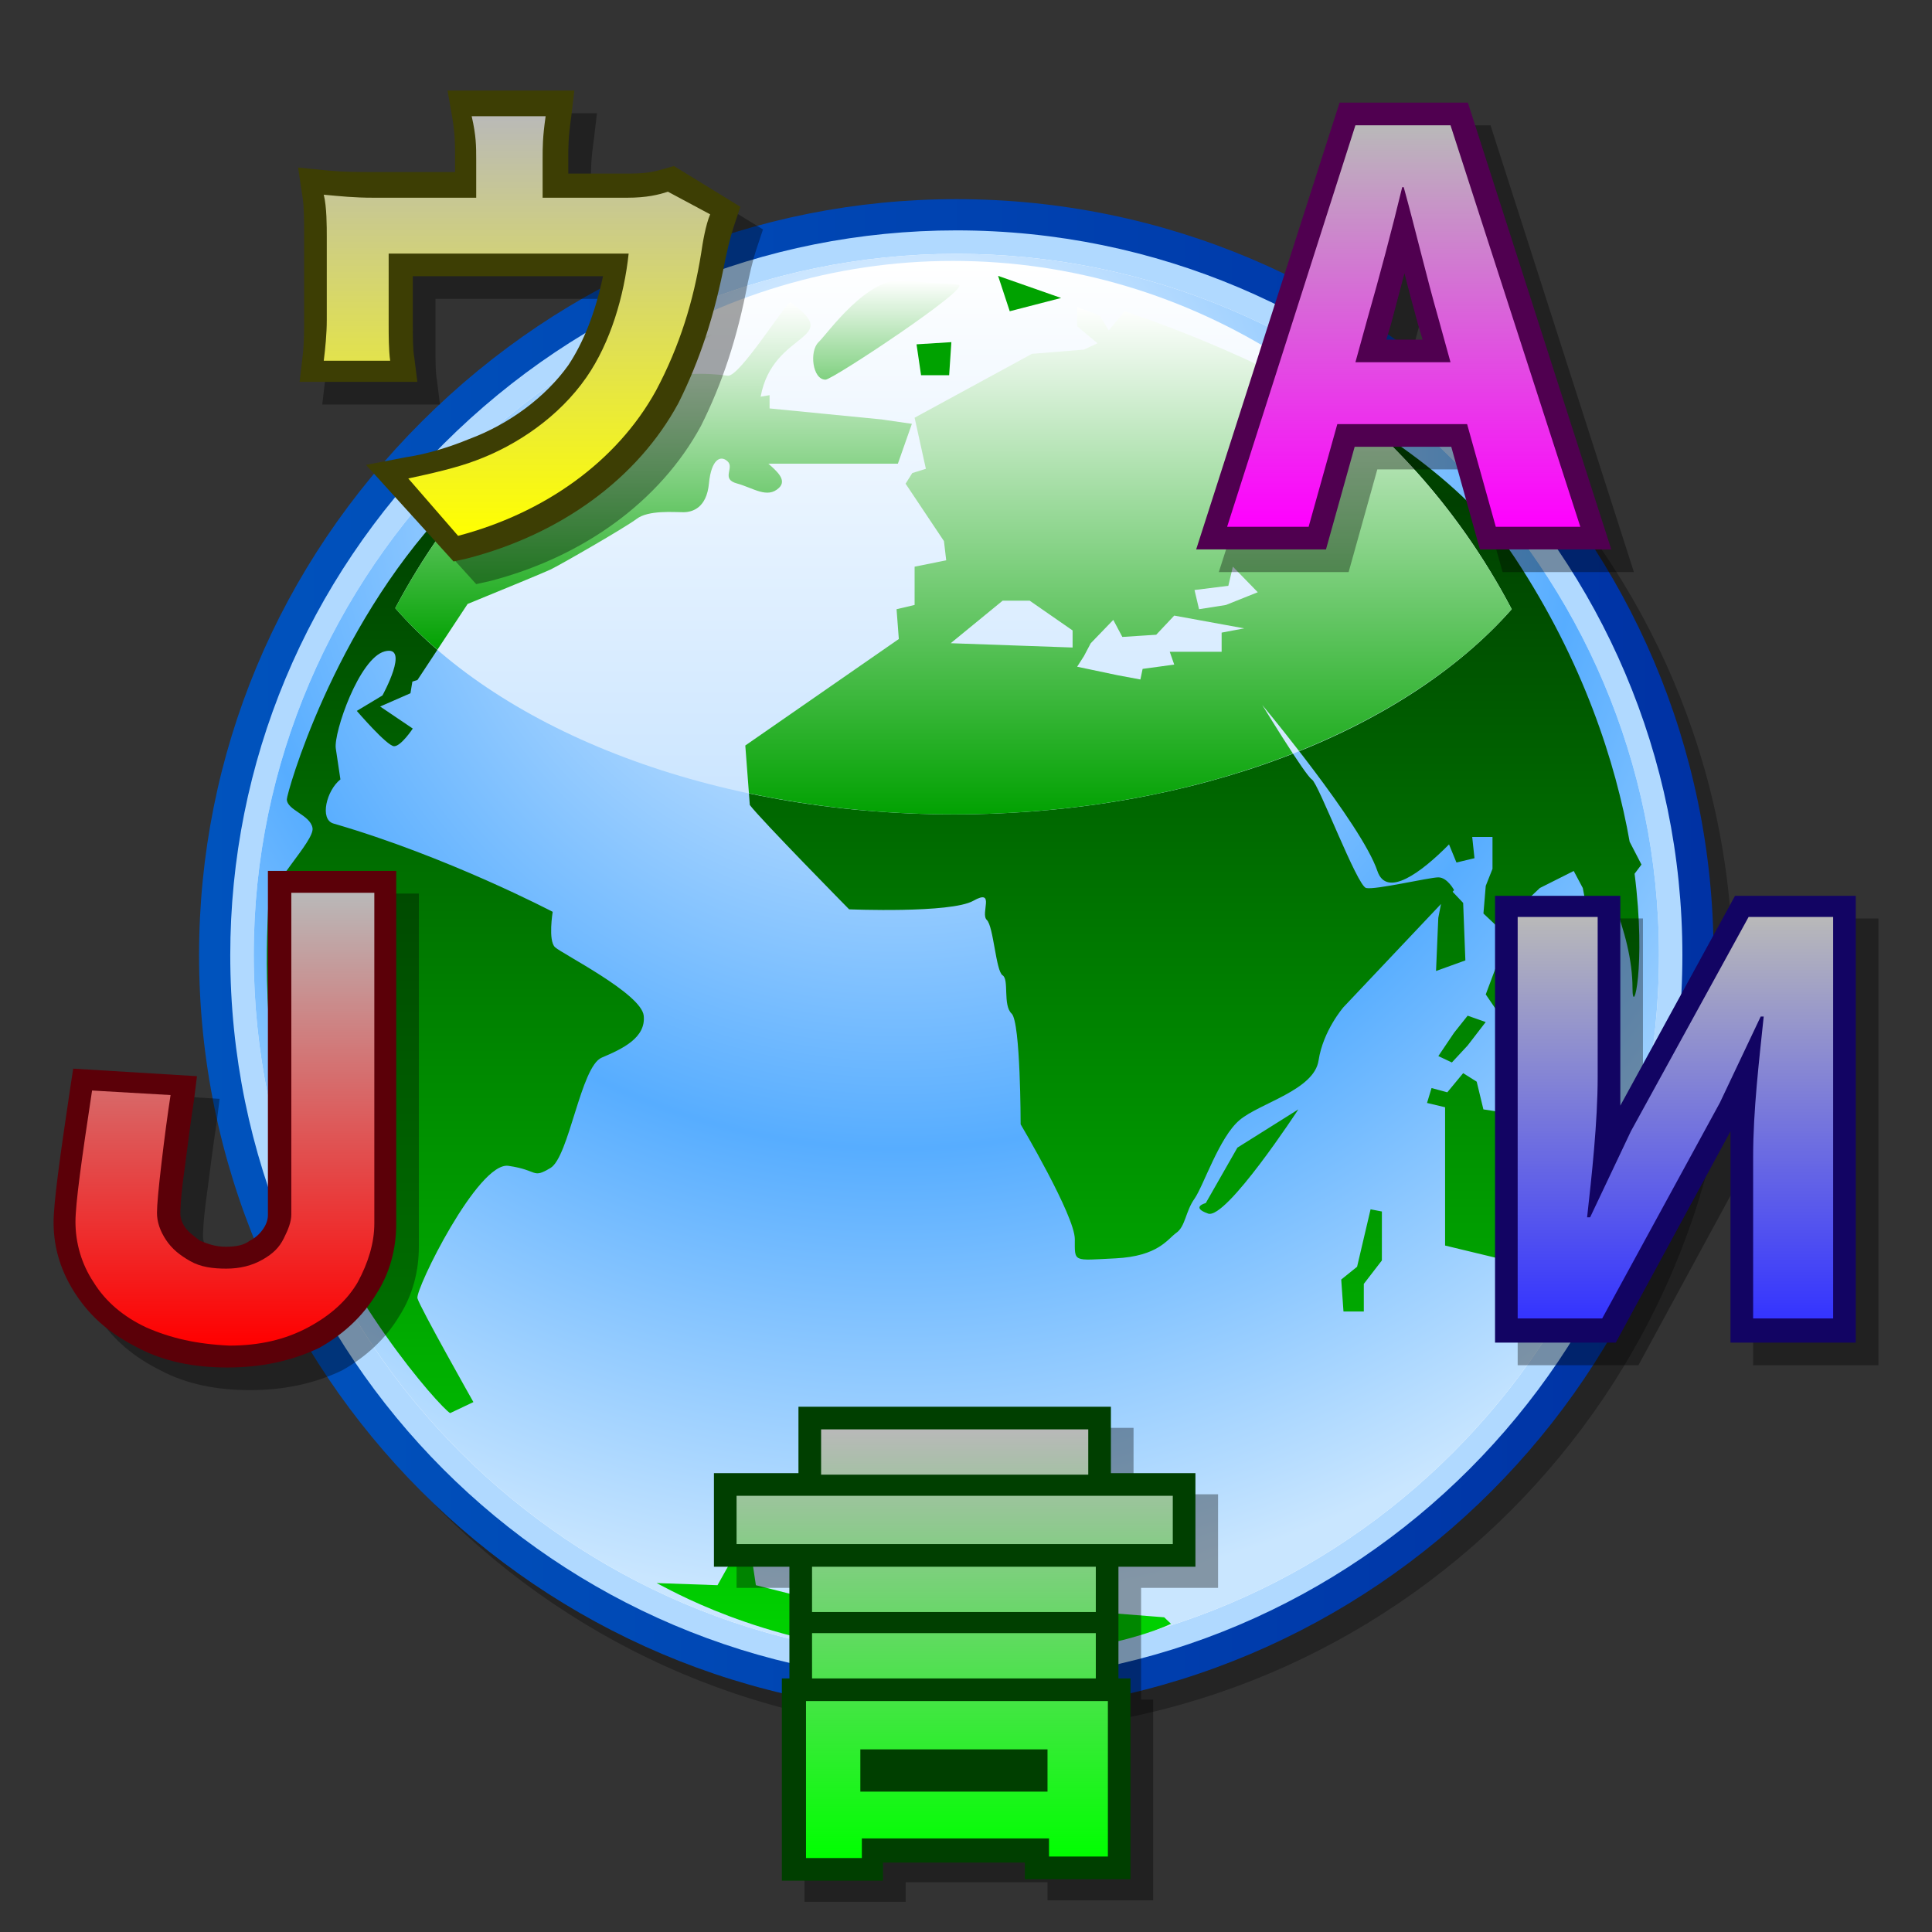 <?xml version="1.0" encoding="UTF-8" standalone="no"?>
<svg
   xmlns:dc="http://purl.org/dc/elements/1.1/"
   xmlns:cc="http://creativecommons.org/ns#"
   xmlns:rdf="http://www.w3.org/1999/02/22-rdf-syntax-ns#"
   xmlns:svg="http://www.w3.org/2000/svg"
   xmlns="http://www.w3.org/2000/svg"
   xmlns:xlink="http://www.w3.org/1999/xlink"
   xmlns:sodipodi="http://sodipodi.sourceforge.net/DTD/sodipodi-0.dtd"
   xmlns:inkscape="http://www.inkscape.org/namespaces/inkscape"
   height="128"
   width="128"
   version="1.0"
   viewBox="0 0 256 256"
   id="svg3826"
   inkscape:version="0.48.5 r10040"
   sodipodi:docname="Globe_of_letters_modcom_3.svg">
  <rect x="0" y="0" width="256" height="256" fill="#333333" stroke="none"/>
  <sodipodi:namedview
     pagecolor="#ffffff"
     bordercolor="#666666"
     borderopacity="1"
     objecttolerance="10"
     gridtolerance="10"
     guidetolerance="10"
     inkscape:pageopacity="0"
     inkscape:pageshadow="2"
     inkscape:window-width="1600"
     inkscape:window-height="838"
     id="namedview3964"
     showgrid="false"
     inkscape:zoom="4"
     inkscape:cx="-2.3537751"
     inkscape:cy="67.940476"
     inkscape:window-x="-8"
     inkscape:window-y="-8"
     inkscape:window-maximized="1"
     inkscape:current-layer="svg3826" />
  <defs
     id="defs3828">
    <linearGradient
       id="b"
       y2="158.07"
       gradientUnits="userSpaceOnUse"
       x2="141.27"
       gradientTransform="matrix(1.68,0,0,1.68,-86.7,-86.7)"
       y1="70.428"
       x1="141.27">
      <stop
         stop-color="#FFF"
         offset="0"
         id="stop3831" />
      <stop
         stop-color="#00a200"
         offset="1"
         id="stop3833" />
    </linearGradient>
    <linearGradient
       id="a"
       y2="158.07"
       gradientUnits="userSpaceOnUse"
       y1="70.428"
       gradientTransform="matrix(1.68,0,0,1.68,-86.7,-86.7)"
       x2="141.27"
       x1="141.27">
      <stop
         stop-color="#FFF"
         offset="0"
         id="stop3836" />
      <stop
         stop-color="#00a100"
         offset="0.5"
         id="stop3838" />
      <stop
         stop-color="#000"
         offset="1"
         id="stop3840" />
    </linearGradient>
    <linearGradient
       id="c"
       y2="397.34"
       gradientUnits="userSpaceOnUse"
       x2="12.991"
       gradientTransform="matrix(2.573,0,0,-2.573,207.924,1307.73)"
       y1="397.34"
       x1="-117">
      <stop
         stop-color="#0053BD"
         offset="0"
         id="stop3843" />
      <stop
         stop-color="#0032A4"
         offset="1"
         id="stop3845" />
    </linearGradient>
    <radialGradient
       id="d"
       gradientUnits="userSpaceOnUse"
       cy="439.63"
       cx="-57.022"
       gradientTransform="matrix(2.573,0,0,-2.573,207.924,1307.73)"
       r="98">
      <stop
         stop-color="#FFF"
         offset="0"
         id="stop3848" />
      <stop
         stop-color="#57ADFF"
         offset="0.6"
         id="stop3850" />
      <stop
         stop-color="#C9E6FF"
         offset="1"
         id="stop3852" />
    </radialGradient>
    <linearGradient
       id="e"
       y2="183.37"
       gradientUnits="userSpaceOnUse"
       x2="127.66"
       gradientTransform="matrix(2.573,0,0,2.573,-251.365,-39.26)"
       y1="63.215"
       x1="127.66">
      <stop
         stop-color="#006a00"
         offset="0"
         id="stop3855" />
      <stop
         stop-color="#004000"
         offset="0.2"
         id="stop3857" />
      <stop
         stop-color="#00d000"
         offset="1"
         id="stop3859" />
    </linearGradient>
    <linearGradient
       id="f"
       y2="361.42"
       gradientUnits="userSpaceOnUse"
       x2="-52.251"
       gradientTransform="matrix(2.573,0,0,-2.573,207.924,1307.73)"
       y1="457.03"
       x1="-52.251">
      <stop
         stop-color="#FFF"
         offset="0"
         id="stop3862" />
      <stop
         stop-color="#94CAFF"
         offset="1"
         id="stop3864" />
    </linearGradient>
    <linearGradient
       id="g"
       y2="158.07"
       xlink:href="#a"
       gradientUnits="userSpaceOnUse"
       x2="141.27"
       gradientTransform="matrix(2.573,0,0,2.573,-251.365,-39.26)"
       y1="70.428"
       x1="141.27" />
    <linearGradient
       id="h"
       y2="130.03"
       xlink:href="#a"
       gradientUnits="userSpaceOnUse"
       x2="100.51"
       gradientTransform="matrix(2.573,0,0,2.573,-251.365,-39.26)"
       y1="70.033"
       x1="100.51" />
    <linearGradient
       id="i"
       y2="85.32"
       xlink:href="#b"
       gradientUnits="userSpaceOnUse"
       x2="120.48"
       gradientTransform="matrix(2.573,0,0,2.573,-251.365,-39.26)"
       y1="68.117"
       x1="120.48" />
    <linearGradient
       id="j"
       y2="79.161"
       xlink:href="#b"
       gradientUnits="userSpaceOnUse"
       x2="124.57"
       y1="73.444"
       x1="124.57" />
    <linearGradient
       id="k"
       y2="73.865"
       xlink:href="#b"
       gradientUnits="userSpaceOnUse"
       x2="132.78"
       y1="67.756"
       x1="132.78" />
    <linearGradient
       id="l"
       y2="323.36"
       gradientUnits="userSpaceOnUse"
       x2="258.77"
       gradientTransform="translate(5.58,-12.832)"
       y1="408.7"
       x1="258.77">
      <stop
         stop-color="#3434ff"
         offset="0"
         id="stop3872" />
      <stop
         stop-color="#b9b9b9"
         offset="1"
         id="stop3874" />
    </linearGradient>
    <linearGradient
       id="m"
       y2="85.792"
       gradientUnits="userSpaceOnUse"
       x2="-60.735"
       gradientTransform="translate(2.16,-1.33)"
       y1="171.13"
       x1="-60.735">
      <stop
         stop-color="#ffff01"
         offset="0"
         id="stop3877" />
      <stop
         stop-color="#b9b9b9"
         offset="1"
         id="stop3879" />
    </linearGradient>
    <linearGradient
       id="n"
       y2="298.71"
       gradientUnits="userSpaceOnUse"
       x2="-105.42"
       y1="384.04"
       x1="-105.42">
      <stop
         stop-color="red"
         offset="0"
         id="stop3882" />
      <stop
         stop-color="#b9b9b9"
         offset="1"
         id="stop3884" />
    </linearGradient>
    <linearGradient
       id="o"
       y2="408.7"
       gradientUnits="userSpaceOnUse"
       x2="32.595"
       gradientTransform="translate(-3.45,-0.43)"
       y1="494.61"
       x1="32.595">
      <stop
         stop-color="lime"
         offset="0"
         id="stop3887" />
      <stop
         stop-color="#b9b9b9"
         offset="1"
         id="stop3889" />
    </linearGradient>
    <linearGradient
       id="p"
       y2="99.849"
       gradientUnits="userSpaceOnUse"
       x2="230.67"
       gradientTransform="translate(1.59,1.61)"
       y1="171.13"
       x1="230.67">
      <stop
         stop-color="#F0F"
         offset="0"
         id="stop3892" />
      <stop
         stop-color="#b9b9b9"
         offset="1"
         id="stop3894" />
    </linearGradient>
    <linearGradient
       inkscape:collect="always"
       xlink:href="#c"
       id="linearGradient4142"
       gradientUnits="userSpaceOnUse"
       gradientTransform="matrix(2.573,0,0,-2.573,207.924,1307.73)"
       x1="-117"
       y1="397.34"
       x2="12.991"
       y2="397.34" />
    <radialGradient
       inkscape:collect="always"
       xlink:href="#d"
       id="radialGradient4144"
       gradientUnits="userSpaceOnUse"
       gradientTransform="matrix(2.573,0,0,-2.573,207.924,1307.73)"
       cx="-57.022"
       cy="439.63"
       r="98" />
    <linearGradient
       inkscape:collect="always"
       xlink:href="#e"
       id="linearGradient4146"
       gradientUnits="userSpaceOnUse"
       gradientTransform="matrix(2.573,0,0,2.573,-251.365,-39.26)"
       x1="127.66"
       y1="63.215"
       x2="127.66"
       y2="183.37" />
    <linearGradient
       inkscape:collect="always"
       xlink:href="#f"
       id="linearGradient4148"
       gradientUnits="userSpaceOnUse"
       gradientTransform="matrix(2.573,0,0,-2.573,207.924,1307.73)"
       x1="-52.251"
       y1="457.03"
       x2="-52.251"
       y2="361.42" />
    <linearGradient
       inkscape:collect="always"
       xlink:href="#a"
       id="linearGradient4150"
       gradientUnits="userSpaceOnUse"
       gradientTransform="matrix(2.573,0,0,2.573,-251.365,-39.26)"
       x1="141.27"
       y1="70.428"
       x2="141.27"
       y2="158.07" />
    <linearGradient
       inkscape:collect="always"
       xlink:href="#a"
       id="linearGradient4152"
       gradientUnits="userSpaceOnUse"
       gradientTransform="matrix(2.573,0,0,2.573,-251.365,-39.26)"
       x1="100.51"
       y1="70.033"
       x2="100.51"
       y2="130.03" />
    <linearGradient
       inkscape:collect="always"
       xlink:href="#b"
       id="linearGradient4154"
       gradientUnits="userSpaceOnUse"
       gradientTransform="matrix(2.573,0,0,2.573,-251.365,-39.26)"
       x1="120.48"
       y1="68.117"
       x2="120.48"
       y2="85.32" />
    <linearGradient
       inkscape:collect="always"
       xlink:href="#b"
       id="linearGradient4156"
       gradientUnits="userSpaceOnUse"
       x1="124.57"
       y1="73.444"
       x2="124.57"
       y2="79.161" />
    <linearGradient
       inkscape:collect="always"
       xlink:href="#b"
       id="linearGradient4158"
       gradientUnits="userSpaceOnUse"
       x1="132.78"
       y1="67.756"
       x2="132.78"
       y2="73.865" />
    <linearGradient
       id="SVGID_10_"
       gradientUnits="userSpaceOnUse"
       x1="-414.994"
       y1="357.299"
       x2="-414.994"
       y2="329.973">
      <stop
         offset="0"
         style="stop-color:#FFFF01"
         id="stop4053" />
      <stop
         offset="1"
         style="stop-color:#B9B9B9"
         id="stop4055" />
    </linearGradient>
    <linearGradient
       id="SVGID_14_"
       gradientUnits="userSpaceOnUse"
       x1="-354.218"
       y1="356.132"
       x2="-354.218"
       y2="329.64">
      <stop
         offset="0"
         style="stop-color:#FF00FF"
         id="stop4097" />
      <stop
         offset="1"
         style="stop-color:#B9B9B9"
         id="stop4099" />
    </linearGradient>
    <linearGradient
       id="SVGID_11_"
       gradientUnits="userSpaceOnUse"
       x1="-340.118"
       y1="409.578"
       x2="-340.118"
       y2="386.029">
      <stop
         offset="0"
         style="stop-color:#3434FF"
         id="stop4064" />
      <stop
         offset="1"
         style="stop-color:#B9B9B9"
         id="stop4066" />
    </linearGradient>
    <linearGradient
       y2="386.029"
       x2="-340.118"
       y1="409.578"
       x1="-340.118"
       gradientUnits="userSpaceOnUse"
       id="linearGradient4272"
       xlink:href="#SVGID_11_"
       inkscape:collect="always" />
    <linearGradient
       id="SVGID_13_"
       gradientUnits="userSpaceOnUse"
       x1="-384.756"
       y1="443.455"
       x2="-384.756"
       y2="415.682">
      <stop
         offset="0"
         style="stop-color:#00FF00"
         id="stop4086" />
      <stop
         offset="1"
         style="stop-color:#B9B9B9"
         id="stop4088" />
    </linearGradient>
    <linearGradient
       id="SVGID_12_"
       gradientUnits="userSpaceOnUse"
       x1="-429.028"
       y1="417.801"
       x2="-429.028"
       y2="387.466">
      <stop
         offset="0"
         style="stop-color:#FF0000"
         id="stop4075" />
      <stop
         offset="1"
         style="stop-color:#B9B9B9"
         id="stop4077" />
    </linearGradient>
    <linearGradient
       gradientTransform="matrix(2,0,0,2,929.2,-643.2)"
       id="SVGID_14_-1"
       gradientUnits="userSpaceOnUse"
       x1="-380.819"
       y1="409.579"
       x2="-380.819"
       y2="383.086">
      <stop
         offset="0"
         style="stop-color:#3434FF"
         id="stop3362" />
      <stop
         offset="1"
         style="stop-color:#B9B9B9"
         id="stop3364" />
    </linearGradient>
    <linearGradient
       id="SVGID_1_"
       gradientUnits="userSpaceOnUse"
       x1="-858.906"
       y1="1389.228"
       x2="-728.914"
       y2="1389.228"
       gradientTransform="matrix(0.772,0,0,0.772,-200.947,-354.096)">
      <stop
         offset="0"
         style="stop-color:#0053BD"
         id="stop6089" />
      <stop
         offset="1"
         style="stop-color:#0032A4"
         id="stop6091" />
    </linearGradient>
    <radialGradient
       id="SVGID_2_"
       cx="-758.936"
       cy="1318.76"
       r="98"
       gradientTransform="matrix(0.772,0,0,0.772,-200.947,-354.096)"
       gradientUnits="userSpaceOnUse">
      <stop
         offset="0"
         style="stop-color:#FFFFFF"
         id="stop6100" />
      <stop
         offset="0.6"
         style="stop-color:#57ADFF"
         id="stop6102" />
      <stop
         offset="1"
         style="stop-color:#C9E6FF"
         id="stop6104" />
    </radialGradient>
    <linearGradient
       id="SVGID_3_"
       gradientUnits="userSpaceOnUse"
       x1="-453.387"
       y1="568.565"
       x2="-453.387"
       y2="448.41"
       gradientTransform="matrix(0.772,0,0,-0.772,-430.591,1076.145)">
      <stop
         offset="0"
         style="stop-color:#006A00"
         id="stop6109" />
      <stop
         offset="0.2"
         style="stop-color:#004000"
         id="stop6111" />
      <stop
         offset="1"
         style="stop-color:#00D000"
         id="stop6113" />
    </linearGradient>
    <linearGradient
       id="SVGID_4_"
       gradientUnits="userSpaceOnUse"
       x1="-750.984"
       y1="1289.746"
       x2="-750.984"
       y2="1385.356"
       gradientTransform="matrix(0.772,0,0,0.772,-200.947,-354.096)">
      <stop
         offset="0"
         style="stop-color:#FFFFFF"
         id="stop6118" />
      <stop
         offset="1"
         style="stop-color:#94CAFF"
         id="stop6120" />
    </linearGradient>
    <linearGradient
       id="SVGID_5_"
       gradientUnits="userSpaceOnUse"
       x1="-428.443"
       y1="556.544"
       x2="-428.443"
       y2="468.902"
       gradientTransform="matrix(0.772,0,0,-0.772,-430.591,1076.145)">
      <stop
         offset="0"
         style="stop-color:#FFFFFF"
         id="stop6125" />
      <stop
         offset="0.5"
         style="stop-color:#00A100"
         id="stop6127" />
      <stop
         offset="1"
         style="stop-color:#000000"
         id="stop6129" />
    </linearGradient>
    <linearGradient
       id="SVGID_6_"
       gradientUnits="userSpaceOnUse"
       x1="-496.382"
       y1="557.2"
       x2="-496.382"
       y2="497.203"
       gradientTransform="matrix(0.772,0,0,-0.772,-430.591,1076.145)">
      <stop
         offset="0"
         style="stop-color:#FFFFFF"
         id="stop6134" />
      <stop
         offset="0.5"
         style="stop-color:#00A100"
         id="stop6136" />
      <stop
         offset="1"
         style="stop-color:#000000"
         id="stop6138" />
    </linearGradient>
    <linearGradient
       id="SVGID_7_"
       gradientUnits="userSpaceOnUse"
       x1="-463.087"
       y1="560.394"
       x2="-463.087"
       y2="543.191"
       gradientTransform="matrix(0.772,0,0,-0.772,-430.591,1076.145)">
      <stop
         offset="0"
         style="stop-color:#FFFFFF"
         id="stop6143" />
      <stop
         offset="1"
         style="stop-color:#00A200"
         id="stop6145" />
    </linearGradient>
    <linearGradient
       id="SVGID_8_"
       gradientUnits="userSpaceOnUse"
       x1="-844.957"
       y1="830.307"
       x2="-844.957"
       y2="824.59"
       gradientTransform="matrix(1.297,0,0,-1.297,312.944,1679.876)">
      <stop
         offset="0"
         style="stop-color:#FFFFFF"
         id="stop6150" />
      <stop
         offset="1"
         style="stop-color:#00A200"
         id="stop6152" />
    </linearGradient>
    <linearGradient
       id="SVGID_9_"
       gradientUnits="userSpaceOnUse"
       x1="-836.812"
       y1="839.787"
       x2="-836.812"
       y2="833.678"
       gradientTransform="matrix(1.297,0,0,-1.297,312.944,1679.876)">
      <stop
         offset="0"
         style="stop-color:#FFFFFF"
         id="stop6157" />
      <stop
         offset="1"
         style="stop-color:#00A200"
         id="stop6159" />
    </linearGradient>
    <linearGradient
       id="SVGID_10_-0"
       gradientUnits="userSpaceOnUse"
       x1="-432.865"
       y1="409.609"
       x2="-432.865"
       y2="379.657"
       gradientTransform="matrix(2,0,0,2,604.2,-622.1)">
      <stop
         offset="0"
         style="stop-color:#FF0000"
         id="stop6168" />
      <stop
         offset="1"
         style="stop-color:#B9B9B9"
         id="stop6170" />
    </linearGradient>
    <linearGradient
       id="SVGID_11_-9"
       gradientUnits="userSpaceOnUse"
       x1="-354.521"
       y1="355.143"
       x2="-354.521"
       y2="328.506"
       gradientTransform="matrix(2,0,0,2,604,-622)">
      <stop
         offset="0"
         style="stop-color:#FF00FF"
         id="stop6179" />
      <stop
         offset="1"
         style="stop-color:#B9B9B9"
         id="stop6181" />
    </linearGradient>
    <linearGradient
       inkscape:collect="always"
       xlink:href="#SVGID_12_-4"
       id="linearGradient6230"
       gradientUnits="userSpaceOnUse"
       x1="-413.355"
       y1="356.115"
       x2="-413.355"
       y2="328.15"
       gradientTransform="matrix(2,0,0,2,604.3,-622.4)" />
    <linearGradient
       y2="328.15"
       x2="-413.355"
       y1="356.115"
       x1="-413.355"
       gradientUnits="userSpaceOnUse"
       id="SVGID_12_-4">
      <stop
         id="stop6192"
         style="stop-color:#FFFF01"
         offset="0" />
      <stop
         id="stop6194"
         style="stop-color:#B9B9B9"
         offset="1" />
    </linearGradient>
    <linearGradient
       gradientTransform="matrix(2,0,0,2,604.3,-622)"
       id="SVGID_13_-8"
       gradientUnits="userSpaceOnUse"
       x1="-336.658"
       y1="406.452"
       x2="-336.658"
       y2="379.815">
      <stop
         offset="0"
         style="stop-color:#3434FF"
         id="stop6203" />
      <stop
         offset="1"
         style="stop-color:#B9B9B9"
         id="stop6205" />
    </linearGradient>
    <linearGradient
       gradientTransform="matrix(2,0,0,2,604.3,-622)"
       id="SVGID_14_-8"
       gradientUnits="userSpaceOnUse"
       x1="-386.244"
       y1="445.635"
       x2="-386.244"
       y2="417.221">
      <stop
         offset="0"
         style="stop-color:#00FF00"
         id="stop6214" />
      <stop
         offset="1"
         style="stop-color:#B9B9B9"
         id="stop6216" />
    </linearGradient>
  </defs>
  <g
     id="g3898"
     transform="matrix(0.6,0,0,0.6,82.253,-44.491)">
    <path
       style="fill:#000000;fill-opacity:0.3"
       inkscape:connector-curvature="0"
       id="path3900"
       d="m -39.634,171.47 c -31.743,31.66 -49.227,73.53 -49.227,117.89 0,92.35 75.02,167.48 167.23,167.48 92.218,0 167.25,-75.13 167.25,-167.48 0,-92.06 -75.03,-166.96 -167.25,-166.96 -44.38,0.01 -86.288,17.43 -118.01,49.07 z" />
    <path
       inkscape:connector-curvature="0"
       style="fill:url(#linearGradient4142)"
       id="path3902"
       d="m -43.9,167.2 c -31.744,31.66 -49.228,73.53 -49.228,117.89 0,92.35 75.02,167.48 167.23,167.48 92.225,0 167.24,-75.13 167.24,-167.48 0,-92.06 -75.02,-166.96 -167.24,-166.96 -44.38,0.01 -86.287,17.43 -118,49.07 z" />
    <path
       style="fill:#b0d9ff"
       inkscape:connector-curvature="0"
       id="path3904"
       d="m -39.03,172.09 c -30.439,30.35 -47.207,70.49 -47.207,113 0,88.55 71.929,160.59 160.34,160.59 88.42,0 160.35,-72.04 160.35,-160.59 0,-88.25 -71.93,-160.06 -160.35,-160.06 -42.533,0.01 -82.714,16.72 -113.13,47.06 z" />
    <path
       style="fill:#ffffff"
       inkscape:connector-curvature="0"
       id="path3906"
       d="m 74.105,440.51 c 85.675,0 155.18,-69.8 155.18,-155.42 0,-85.08 -69.51,-154.88 -155.18,-154.88 -85.068,0 -155.16,69.8 -155.16,154.88 0,85.62 70.098,155.42 155.16,155.42 z" />
    <path
       inkscape:connector-curvature="0"
       style="fill:url(#radialGradient4144)"
       id="path3908"
       d="m 74.105,440.51 c 85.675,0 155.18,-69.8 155.18,-155.42 0,-85.08 -69.51,-154.88 -155.18,-154.88 -85.068,0 -155.16,69.8 -155.16,154.88 0,85.62 70.098,155.42 155.16,155.42 z" />
    <path
       inkscape:connector-curvature="0"
       style="fill:url(#linearGradient4146)"
       id="path3910"
       d="m 22.564,147.28 c -0.767,0 -1.608,0.31 -2.467,0.8 2.019,-0.59 2.969,-0.8 2.467,-0.8 m 49.961,9.74 0.502,-7.31 -7.712,0.49 1.019,6.82 h 6.191 m -87.044,126.31 c -1.554,-1.46 -0.512,-7.81 -0.512,-7.81 0,0 -23.183,-12.18 -48.417,-19.5 -3.111,-0.9 -1.541,-7.31 1.539,-9.74 l -1.022,-6.84 c -0.512,-3.41 5.157,-19.99 10.82,-21.44 5.669,-1.47 -0.517,9.74 -0.517,9.74 l -5.661,3.41 c 0,0 6.693,7.8 8.244,7.8 1.542,0 4.117,-3.9 4.117,-3.9 l -7.207,-4.87 6.695,-2.93 0.422,-2.57 1.125,-0.36 11.087,-16.79 c 7.662,-3.14 17.08,-7.02 18.276,-7.59 2.064,-0.97 16.478,-9.26 19.056,-11.2 2.583,-1.97 8.237,-1.47 10.292,-1.47 2.072,0 5.157,-0.98 5.669,-6.35 0.514,-5.36 2.578,-6.34 4.127,-4.87 1.549,1.45 -1.549,3.9 2.061,4.87 3.602,0.98 6.69,3.42 9.273,0.98 1.881,-1.78 -0.638,-3.82 -2.336,-5.35 h 28.599 l 3.096,-8.8 -6.695,-0.97 -24.735,-2.43 v -2.93 l -1.971,0.33 c 2.679,-14.71 18.58,-12.29 6.608,-20.8 -0.729,-0.53 -11.203,16.5 -13.869,16.17 -4.83,-0.64 -11.067,-0.69 -12.395,0.88 -1.76,2.08 3.95,-7.13 8.862,-9.92 -7.845,2.31 -32.626,10.79 -58.82,38.7 -25.046,26.67 -35.032,62.62 -35.032,63.88 0,2.43 5.156,3.41 5.668,6.34 0.518,2.91 -9.785,12.68 -9.785,17.55 0,2.25 -2.426,32.3 6.17,57.06 10.051,28.89 31.505,53.03 34.001,54.62 l 5.146,-2.44 c 0,0 -11.847,-20.97 -12.359,-22.93 -0.509,-1.94 13.391,-30.23 20.093,-29.24 6.693,0.95 5.152,2.92 9.271,0.48 4.122,-2.43 6.695,-22.44 11.332,-24.38 4.639,-1.96 9.785,-4.39 9.273,-9.27 -0.538,-4.89 -18.047,-13.66 -19.589,-15.12 m 111.77,-143.37 -13.905,-4.88 2.578,7.81 11.327,-2.93 M 45.229,158 c 1.552,0 32.449,-20.47 29.359,-20.96 -3.08,-0.49 -3.598,0 -11.854,-0.98 -8.229,-0.98 -16.993,11.7 -19.049,13.66 -2.061,1.95 -1.366,8.28 1.544,8.28 m 141.8,147.04 3.99,-5.18 -3.99,-1.4 -2.99,3.76 -3.48,5.16 2.99,1.41 3.48,-3.75 m 17.45,16.93 -1,-7.53 h -6.48 l -0.5,5.64 -5.99,-0.93 -1.48,-6.12 -2.99,-1.88 -3.5,4.23 -3.48,-0.94 -1,3.29 3.99,0.95 v 30.54 l 14.11,3.4 c -0.33,0.56 -0.57,1.03 -0.65,1.29 -1.01,3.29 3.98,4.72 7.46,3.29 1.3,-0.51 5.4,-4.66 7.98,-10.8 3.59,-8.54 6.73,-19.82 7.36,-23.8 l 1.61,-3.45 -9.97,3.75 -5.49,-0.93 h 0.02 m 20.94,-56.88 -2.61,-5.04 c -3.08,-17.39 -10.15,-39.64 -25.3,-62.64 -22.8,-34.57 -86.26,-54.51 -86.26,-54.51 l -3.48,4.22 -2,-3.28 -4.99,-1.89 v 4.24 l 4.5,3.76 -2.99,1.41 -11.476,0.93 -25.918,14.11 2.488,11.28 -2.997,0.94 -1.483,2.35 8.474,12.68 0.496,4.24 -6.978,1.41 v 8.45 l -3.986,0.94 0.5,6.58 -33.906,23.52 0.999,13.14 c 2.488,3.29 21.935,23.04 21.935,23.04 0,0 22.429,0.92 27.413,-1.88 4.987,-2.82 1.493,2.82 2.995,4.23 1.488,1.42 1.989,11.28 3.482,12.22 1.495,0.93 0,6.57 1.994,8.46 1.991,1.87 1.991,24.44 1.991,24.44 0,0 11.967,20.2 11.967,25.37 0,5.18 -0.504,4.7 8.97,4.24 9.48,-0.47 11.47,-4.24 13.45,-5.64 2.01,-1.41 2.01,-4.7 4,-7.52 2,-2.83 5.48,-13.63 9.98,-17.39 4.48,-3.77 16.45,-6.59 17.43,-13.16 1,-6.58 5.49,-11.75 5.49,-11.75 l 21.55,-22.8 -0.6,3.06 -0.5,11.74 6.48,-2.34 -0.49,-12.7 -2.33,-2.46 0.33,-0.36 c 0,0 -1.49,-2.82 -3.48,-2.82 -1.99,0 -13.97,2.82 -15.95,2.35 -2,-0.47 -10.48,-23.03 -11.97,-23.96 -1.5,-0.94 -10.97,-16.46 -10.97,-16.46 0,0 21.93,26.32 25.43,36.66 2.02,6.02 9.63,0.41 15.82,-5.87 l 1.64,4 3.98,-0.95 -0.5,-4.7 h 4.48 v 7.05 l -1.49,3.76 -0.51,6.1 3.99,3.77 2,-3.28 6.47,-6.12 7.48,-3.76 2,3.76 1,5.18 -2,5.63 -3.99,3.29 -1.99,8.46 v 4.23 l -4.48,-2.82 -0.49,-8.93 -6.49,0.48 -2.99,7.98 4.49,6.59 10.46,1.41 8.48,-8 1,-15.49 3.77,-4.98 c 2.45,6.31 4.21,12.92 4.21,19.08 0,6.74 3.08,-4.68 0.46,-25.26 l 1.52,-2.02 m -125.63,-47.94 -26.917,-0.95 11.46,-9.39 h 5.983 l 9.474,6.57 v 3.77 m 32.913,-3.29 v 4.23 h -11.46 l 0.99,2.83 -6.98,0.95 -0.49,2.34 -4.99,-0.93 -8.98,-1.89 1.5,-2.34 1.5,-2.84 4.98,-5.16 2,3.76 7.48,-0.48 3.98,-4.23 15.46,2.82 -4.99,0.94 m 0.98,-6.11 -5.97,0.94 -1,-4.24 7.47,-0.93 1,-4.23 5.5,5.65 -7,2.8 v 0.01 m 28.93,146.16 -3.5,2.82 0.5,7.06 h 4.49 v -6.1 l 3.99,-5.18 V 341.7 l -2.5,-0.48 -2.98,12.69 m -33.4,-14.08 c 0,0 -3.49,0.91 0.49,2.33 3.98,1.42 19.94,-23.01 19.94,-23.01 l -13.46,8.45 -6.98,12.23 h 0.01 m -27.14,90.07 -2.978,-2.84 -5.985,-0.95 -0.991,2.84 -7.976,-0.94 -0.499,-3.78 h -5.98 l -6.476,3.78 h -11.458 l -0.996,-2.84 -18.433,-1.9 -2.995,2.84 -7.462,-1.88 -1.001,-6.63 -3.487,-0.49 -3.988,7.12 -13.452,-0.47 c 2.409,1.13 22.491,13.12 53.301,15.61 40.856,3.31 60.296,-6.62 60.296,-6.62 l -1.5,-1.43 -17.94,-1.41 v -0.01 z" />
    <path
       inkscape:connector-curvature="0"
       style="fill:url(#linearGradient4148)"
       id="path3912"
       d="m 73.583,254 c 53.147,0 99.387,-18.31 123.18,-45.31 -23.96,-45.72 -70.24,-76.92 -123.41,-76.92 -52.699,0 -99.045,31.1 -123.15,76.69 23.726,27.12 70.075,45.54 123.38,45.54 z" />
    <path
       inkscape:connector-curvature="0"
       style="fill:url(#linearGradient4150)"
       id="path3914"
       d="m 141.67,229.84 c 0,0 3.61,4.33 8.13,10.17 19.53,-7.86 35.75,-18.61 46.96,-31.32 -7.94,-15.15 -18.35,-28.7 -30.64,-40.06 -25.84,-16.6 -54.87,-25.73 -54.87,-25.73 l -3.48,4.22 -2,-3.28 -4.99,-1.89 v 4.24 l 4.5,3.76 -2.99,1.41 -11.476,0.93 -25.918,14.11 2.488,11.28 -2.997,0.94 -1.483,2.35 8.474,12.68 0.496,4.24 -6.978,1.41 v 8.45 l -3.986,0.94 0.5,6.58 -33.906,23.52 0.803,10.55 c 14.209,3 29.423,4.66 45.276,4.66 27.537,0 53.187,-4.94 74.847,-13.44 -3.12,-4.76 -6.76,-10.72 -6.76,-10.72 z M 99.787,217.15 72.87,216.2 84.33,206.81 h 5.983 l 9.474,6.57 v 3.77 z m 32.913,-3.29 v 4.23 h -11.46 l 0.99,2.83 -6.98,0.95 -0.49,2.34 -4.99,-0.93 -8.98,-1.89 1.5,-2.34 1.5,-2.84 4.98,-5.16 2,3.76 7.48,-0.48 3.98,-4.23 15.46,2.82 -4.99,0.94 z m 0.98,-6.12 v 0.01 l -5.97,0.94 -1,-4.24 7.47,-0.93 1,-4.23 5.5,5.65 -7,2.8 z" />
    <path
       inkscape:connector-curvature="0"
       style="fill:url(#linearGradient4152)"
       id="path3916"
       d="m -15.54,199.94 c 2.063,-0.97 16.478,-9.26 19.056,-11.2 2.583,-1.97 8.236,-1.47 10.292,-1.47 2.071,0 5.156,-0.98 5.669,-6.35 0.514,-5.36 2.578,-6.34 4.127,-4.87 1.549,1.45 -1.549,3.9 2.061,4.87 3.602,0.98 6.69,3.42 9.273,0.98 1.881,-1.78 -0.638,-3.82 -2.336,-5.35 h 28.599 l 3.095,-8.8 -6.695,-0.97 -24.734,-2.43 v -2.93 l -1.971,0.33 c 2.678,-14.71 18.58,-12.29 6.607,-20.8 -0.728,-0.53 -11.203,16.5 -13.868,16.17 -4.83,-0.64 -11.067,-0.69 -12.395,0.88 -1.76,2.08 3.95,-7.13 8.862,-9.92 -6.106,1.8 -22.478,7.38 -41.781,22.9 -11.17,10.8 -20.701,23.45 -28.121,37.48 2.789,3.19 5.918,6.25 9.309,9.18 l 6.674,-10.11 c 7.663,-3.13 17.083,-7.02 18.277,-7.59 z" />
    <path
       inkscape:connector-curvature="0"
       style="fill:url(#linearGradient4154)"
       id="path3918"
       d="m 43.679,149.72 c -2.059,1.95 -1.364,8.28 1.546,8.28 1.552,0 32.449,-20.47 29.359,-20.96 -3.08,-0.49 -3.598,0 -11.854,-0.98 -8.232,-0.98 -16.996,11.7 -19.051,13.66 z" />
    <polygon
       style="fill:url(#linearGradient4156)"
       id="polygon3920"
       transform="matrix(2.573,0,0,2.573,-251.365,-39.26)"
       points="125.88,76.285 126.07,73.444 126.07,73.444 123.08,73.631 123.47,76.284 125.88,76.284 " />
    <polygon
       style="fill:url(#linearGradient4158)"
       id="polygon3922"
       transform="matrix(2.573,0,0,2.573,-251.365,-39.26)"
       points="135.49,69.653 130.08,67.756 131.08,70.792 135.49,69.653 " />
  </g>
  <g
     id="g6803"
     transform="translate(291,-19)">
    <path
       id="path6163"
       d="m -257.9,203.2 c -4.4,0 -8.4,-0.8 -11.8,-2.6 -3.6,-1.8 -6.2,-4 -8.2,-7 -2,-3 -3,-6.2 -3,-9.6 0,-2.6 0.8,-8.4 2.2,-17.8 l 0.4,-2.6 16.4,1 -0.4,3.2 c -0.4,2.6 -0.8,5.6 -1.2,8.8 -0.6,4.2 -0.6,5.8 -0.6,6.2 0,0.6 0.2,1.2 0.6,1.8 0.4,0.6 1.2,1.2 2,1.8 1,0.4 2,0.8 3.4,0.8 1.4,0 2.4,-0.2 3.2,-0.8 0.8,-0.4 1.4,-1 1.8,-1.6 0.4,-0.6 0.6,-1.2 0.6,-1.8 v -45.6 h 17 v 46.8 c 0,3.2 -0.8,6.4 -2.6,9.2 -1.8,3 -4.4,5.4 -7.6,7.2 -3.8,1.8 -7.8,2.6 -12.2,2.6 z"
       inkscape:connector-curvature="0"
       style="opacity:0.35" />
    <path
       id="path6165"
       d="m -260.9,200.2 c -4.4,0 -8.4,-0.8 -11.8,-2.6 -3.6,-1.8 -6.2,-4 -8.2,-7 -2,-3 -3,-6.2 -3,-9.6 0,-2.6 0.8,-8.4 2.2,-17.8 l 0.4,-2.6 16.4,1 -0.4,3.2 c -0.4,2.6 -0.8,5.6 -1.2,8.8 -0.6,4.2 -0.6,5.8 -0.6,6.2 0,0.6 0.2,1.2 0.6,1.8 0.4,0.6 1.2,1.2 2,1.8 1,0.4 2,0.8 3.4,0.8 1.4,0 2.4,-0.2 3.2,-0.8 0.8,-0.4 1.4,-1 1.8,-1.6 0.4,-0.6 0.6,-1.2 0.6,-1.8 v -45.6 h 17 v 46.8 c 0,3.2 -0.8,6.4 -2.6,9.2 -1.8,3 -4.4,5.4 -7.6,7.2 -3.8,1.8 -7.8,2.6 -12.2,2.6 z"
       inkscape:connector-curvature="0"
       style="fill:#5b0008" />
    <path
       inkscape:connector-curvature="0"
       style="fill:url(#SVGID_10_-0)"
       id="path6172"
       d="m -271.6,194.9 c -3,-1.4 -5.4,-3.4 -7,-6 -1.6,-2.4 -2.4,-5.2 -2.4,-8 0,-2.4 0.8,-8.2 2.2,-17.4 l 10.4,0.6 c -0.4,2.6 -0.8,5.6 -1.2,9 -0.4,3.4 -0.6,5.6 -0.6,6.6 0,1.2 0.4,2.4 1.2,3.6 0.8,1.2 1.8,2 3.2,2.8 1.4,0.8 3,1 4.8,1 1.8,0 3.4,-0.4 4.8,-1.2 1.4,-0.8 2.2,-1.6 2.8,-2.8 0.6,-1.2 1,-2.2 1,-3.2 v -42.6 h 11 v 43.8 c 0,2.6 -0.8,5.2 -2.2,7.8 -1.4,2.4 -3.6,4.4 -6.6,6 -3,1.6 -6.4,2.4 -10.4,2.4 -4.4,-0.2 -7.8,-1 -11,-2.4 z" />
  </g>
  <g
     id="g6788"
     transform="translate(291,-18.4)">
    <path
       id="path6174"
       d="m -91.9,94.2 -3.8,-13.6 h -12.8 l -3.8,13.6 h -17.2 l 19,-59.2 h 17 l 19,59.2 h -17.4 z m -7.6,-27.8 -0.6,-2 c -0.6,-2.2 -1.2,-4.4 -1.8,-6.8 -0.6,2.2 -1.2,4.6 -1.8,6.8 l -0.6,2 h 4.8 z"
       inkscape:connector-curvature="0"
       style="opacity:0.35" />
    <path
       id="path6176"
       d="m -94.9,91.2 -3.8,-13.6 h -12.8 l -3.8,13.6 h -17.2 l 19,-59.2 h 17 l 19,59.2 h -17.4 z m -7.6,-27.8 -0.6,-2 c -0.6,-2.2 -1.2,-4.4 -1.8,-6.8 -0.6,2.2 -1.2,4.6 -1.8,6.8 l -0.6,2 h 4.8 z"
       inkscape:connector-curvature="0"
       style="fill:#500050" />
    <path
       inkscape:connector-curvature="0"
       style="fill:url(#SVGID_11_-9)"
       id="path6183"
       d="m -96.6,74.6 h -17.2 l -3.8,13.6 h -10.8 l 17,-53.2 h 12.6 l 17.2,53.2 h -11.2 l -3.8,-13.6 z m -2.2,-8.2 -1.6,-5.8 C -102,55 -103.4,49 -105,43.2 h -0.2 c -1.4,5.8 -3,11.8 -4.6,17.4 l -1.6,5.8 h 12.6 z" />
  </g>
  <g
     id="g6808"
     transform="translate(291,-19)">
    <path
       d="m -239.5,83.6 5.2,-1 c 2.8,-0.4 6,-1.4 8.4,-2.4 5.4,-2 10.2,-5.6 13.2,-9.8 2,-3 3.6,-7 4.6,-11.8 h -25.2 V 65 c 0,1.6 0,3.4 0.2,4.4 l 0.4,3.2 h -15.6 l 0.4,-3.4 c 0.2,-1.6 0.2,-3.4 0.2,-5 v -11 c 0,-1.6 0,-3.8 -0.2,-5 l -0.6,-4 4,0.4 c 2.2,0.2 4,0.2 6.2,0.2 h 10.6 v -2 c 0,-1.8 0,-3 -0.4,-5.4 l -0.6,-3.4 h 16.8 l -0.4,3.4 c -0.4,2.8 -0.4,4 -0.4,5.6 v 2 h 8.2 c 2.6,0 3.6,-0.4 4.4,-0.6 l 1.4,-0.4 8.8,5.4 -0.8,2.4 c -0.2,0.6 -0.6,1.8 -1.2,4.6 -1.4,7.4 -3.4,13.4 -6.2,19 -5.4,10 -15.6,17.4 -28,20.6 l -1.8,0.4 -11.6,-12.8 z"
       id="path6187"
       inkscape:connector-curvature="0"
       style="opacity:0.35" />
    <path
       d="m -242.5,80.6 5.2,-1 c 2.8,-0.4 6,-1.4 8.4,-2.4 5.4,-2 10.2,-5.6 13.2,-9.8 2,-3 3.6,-7 4.6,-11.8 h -25.2 V 62 c 0,1.6 0,3.4 0.2,4.4 l 0.4,3.2 h -15.6 l 0.4,-3.4 c 0.2,-1.6 0.2,-3.4 0.2,-5 v -11 c 0,-1.6 0,-3.8 -0.2,-5 l -0.6,-4 4,0.4 c 2.2,0.2 4,0.2 6.2,0.2 h 10.6 v -2 c 0,-1.8 0,-3 -0.4,-5.4 l -0.6,-3.4 h 16.8 l -0.4,3.4 c -0.4,2.8 -0.4,4 -0.4,5.6 v 2 h 8.2 c 2.6,0 3.6,-0.4 4.4,-0.6 l 1.4,-0.4 8.8,5.4 -0.8,2.4 c -0.2,0.6 -0.6,1.8 -1.2,4.6 -1.4,7.4 -3.4,13.4 -6.2,19 -5.4,10 -15.6,17.4 -28,20.6 l -1.8,0.4 -11.6,-12.8 z"
       id="path6189"
       inkscape:connector-curvature="0"
       style="fill:#3d3e04" />
    <path
       d="m -196.9,47.4 c -0.6,1.4 -1,3.8 -1.2,5.2 -1,6.2 -2.8,12.2 -6,18.2 -5.2,9.4 -14.8,16.2 -26.2,19.2 l -6.6,-7.6 c 2.8,-0.6 6.4,-1.4 9,-2.4 5.4,-2 11,-5.8 14.6,-11 3.2,-4.6 5,-10.8 5.6,-16.4 h -31.8 V 62 c 0,1.4 0,3.4 0.2,4.8 h -8.8 c 0.2,-1.6 0.4,-3.6 0.4,-5.4 v -11 c 0,-1.4 0,-4 -0.4,-5.6 2.2,0.2 4,0.4 6.6,0.4 h 13.6 v -5 c 0,-1.8 0,-3.2 -0.6,-5.8 h 9.8 c -0.4,2.8 -0.4,4 -0.4,5.8 v 5 h 11.2 c 2.6,0 4.2,-0.4 5.4,-0.8 l 5.6,3 z"
       id="path6196"
       style="fill:url(#linearGradient6230)"
       inkscape:connector-curvature="0" />
  </g>
  <g
     id="g6813">
    <g
       transform="translate(291,-16.1)"
       id="g6793">
      <path
         style="opacity:0.35"
         inkscape:connector-curvature="0"
         d="m -58.7,197 v -24.4 c 0,-1.2 0,-2.4 0,-3.6 l -15.2,28 h -16 v -59.2 h 16.6 V 162 c 0,1.2 0,2.4 0,3.6 l 15.2,-27.8 h 16 V 197 h -16.6 z"
         id="path6198" />
      <path
         style="fill:#120463"
         inkscape:connector-curvature="0"
         d="m -61.7,194 v -24.4 c 0,-1.2 0,-2.4 0,-3.6 l -15.2,28 h -16 v -59.2 h 16.6 V 159 c 0,1.2 0,2.4 0,3.6 l 15.2,-27.8 h 16 V 194 h -16.6 z"
         id="path6200" />
      <path
         style="fill:url(#SVGID_13_-8)"
         inkscape:connector-curvature="0"
         d="m -89.9,137.6 h 10.6 v 21.2 c 0,6 -0.8,13.2 -1.4,18.6 h 0.4 l 5.4,-11.4 15.6,-28.4 h 11.2 v 53.2 h -10.6 v -21.4 c 0,-6.2 0.8,-12.8 1.4,-18.6 h -0.4 l -5.4,11.4 -15.6,28.6 h -11.2 v -53.2 z"
         id="path6207" />
    </g>
  </g>
  <g
     id="g6798"
     transform="translate(294.7,-23)">
    <polygon
       id="polygon6209"
       points="-374.4,421.5 -368.8,421.5 -368.8,427.7 -373.9,427.7 -373.9,435.1 -373.1,435.1 -373.1,448.4 -380.1,448.4 -380.1,447.2 -389.5,447.2 -389.5,448.5 -396.2,448.5 -396.2,435.1 -395.7,435.1 -395.7,427.7 -400.7,427.7 -400.7,421.5 -395.1,421.5 -395.1,417.1 -374.4,417.1 "
       transform="matrix(2,0,0,2,604.3,-622)"
       style="opacity:0.35" />
    <polygon
       id="polygon6211"
       points="-375.9,420.1 -370.3,420.1 -370.3,426.3 -375.4,426.3 -375.4,433.7 -374.6,433.7 -374.6,447 -381.6,447 -381.6,445.9 -391,445.9 -391,447.1 -397.7,447.1 -397.7,433.7 -397.2,433.7 -397.2,426.3 -402.2,426.3 -402.2,420.1 -396.6,420.1 -396.6,415.7 -375.9,415.7 "
       transform="matrix(2,0,0,2,604.3,-622)"
       style="fill:#003f00" />
    <path
       id="path6218"
       d="m -139.3,221.2 v 6.4 h -57.8 v -6.4 h 57.8 z m -48.8,27.2 h 40.2 V 269 h -7.8 v -2.4 h -24.8 v 2.6 h -7.4 v -20.8 z m 38.6,-11.8 h -37.6 v -6 h 37.6 v 6 z m -37.6,2.8 h 37.6 v 6 h -37.6 v -6 z m 36.6,-21 h -35.4 v -6 h 35.4 v 6 z m -30.2,36.4 v 5.6 h 24.8 v -5.6 h -24.8 z"
       inkscape:connector-curvature="0"
       style="fill:url(#SVGID_14_-8)" />
  </g>
</svg>
